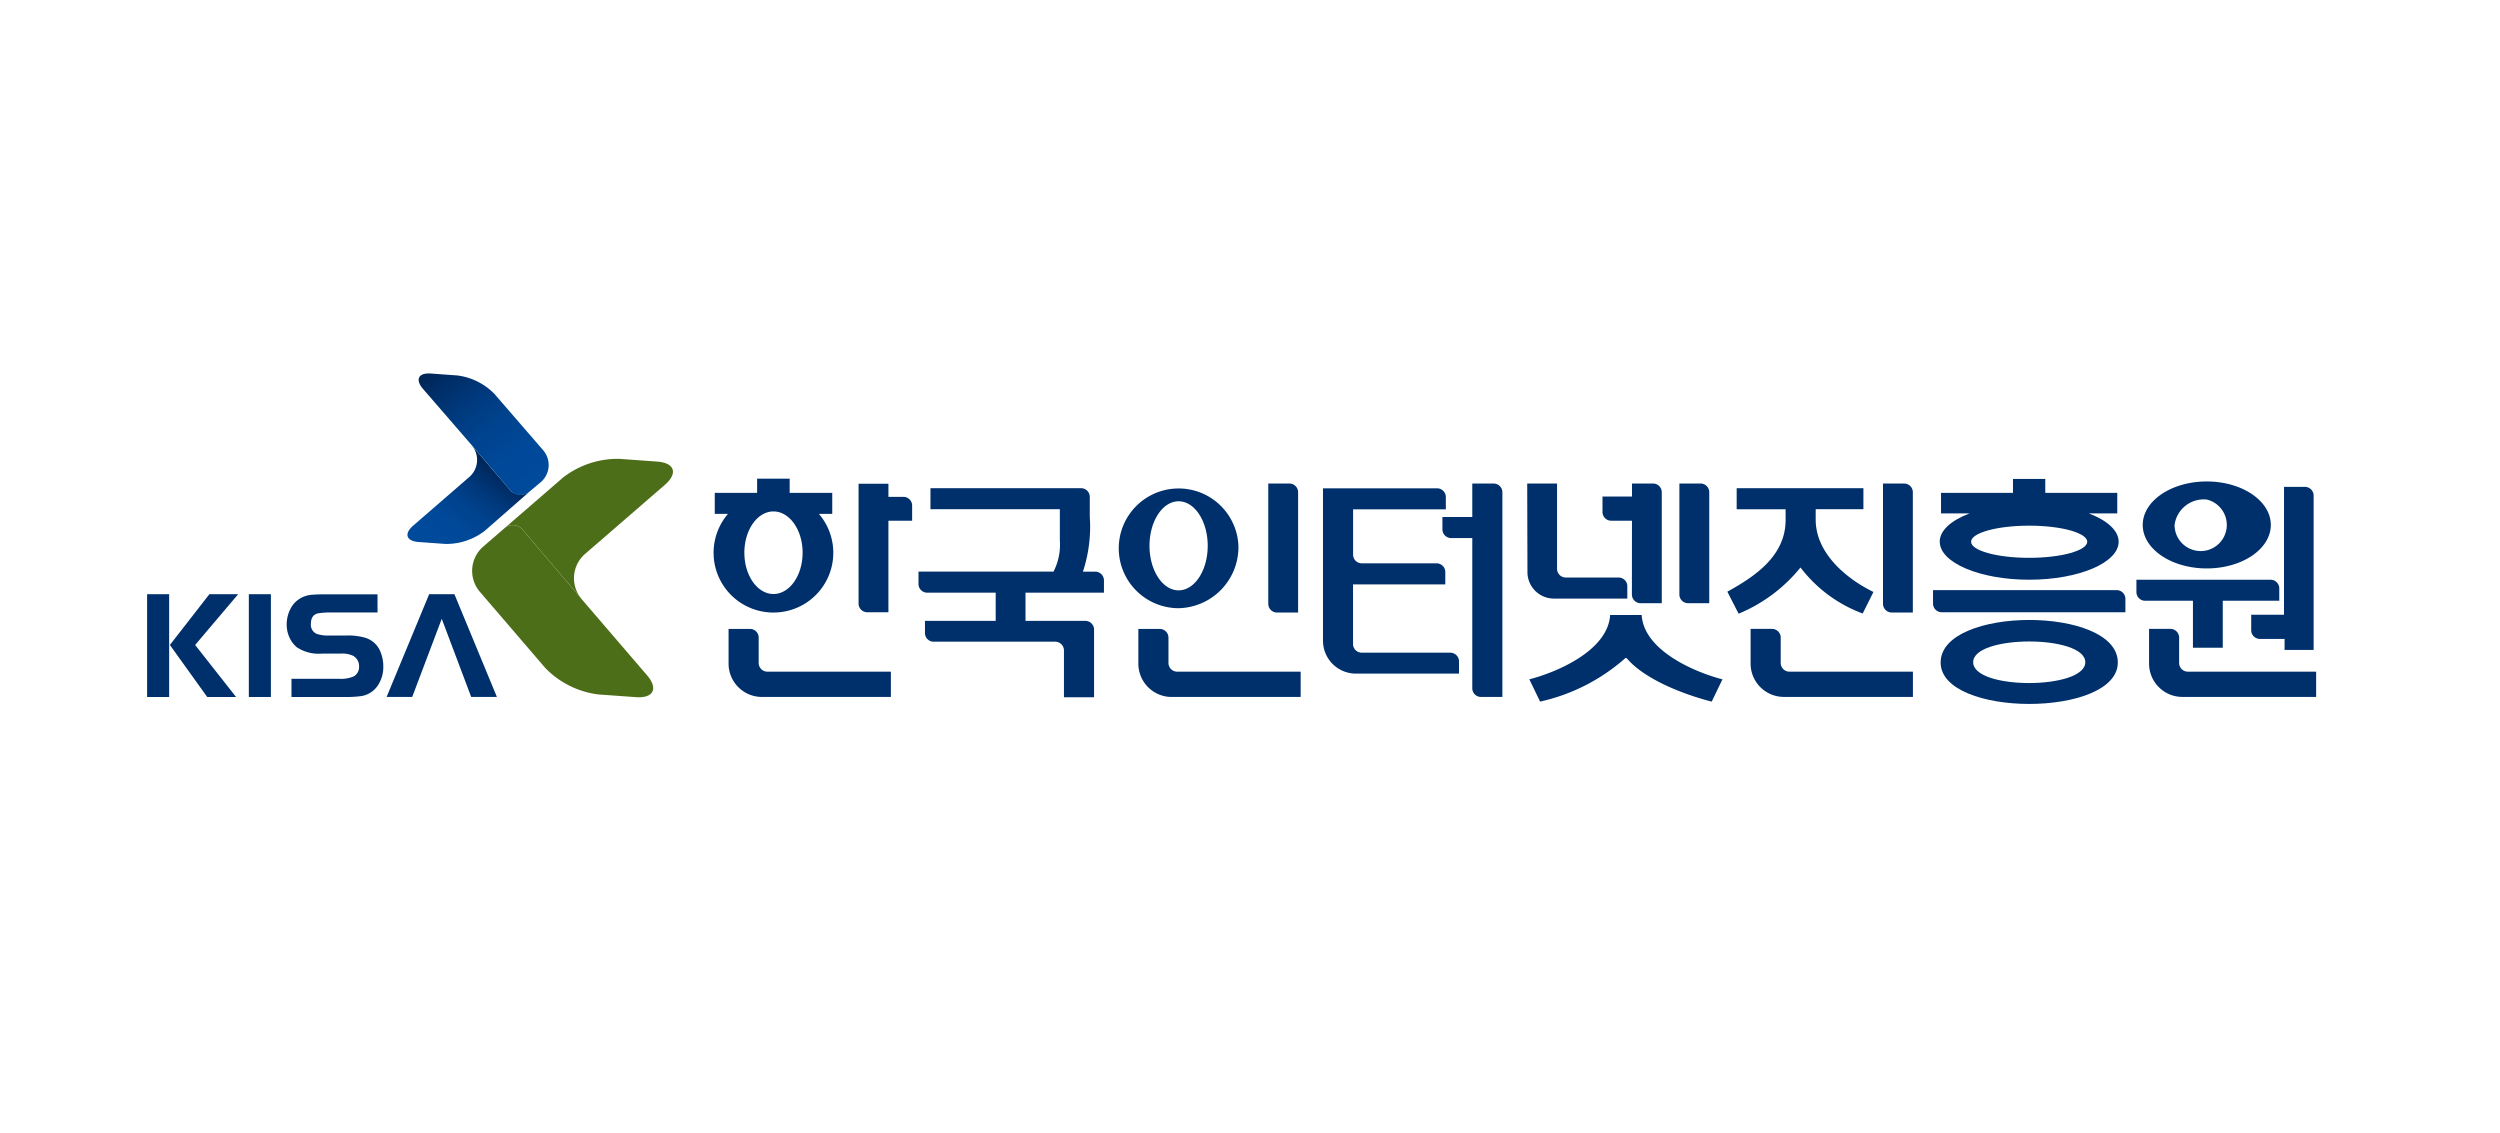 <svg xmlns="http://www.w3.org/2000/svg" xmlns:xlink="http://www.w3.org/1999/xlink" width="150" height="68" viewBox="0 0 150 68">
    <defs>
        <linearGradient id="linear-gradient" x1="4.184" x2="4.937" y1="43.551" y2="42.187" gradientUnits="objectBoundingBox">
            <stop offset="0" stop-color="#8abb2a"/>
            <stop offset=".233" stop-color="#87b729"/>
            <stop offset=".435" stop-color="#7eac26"/>
            <stop offset=".627" stop-color="#709a22"/>
            <stop offset=".81" stop-color="#5c811c"/>
            <stop offset=".927" stop-color="#4d6e18"/>
        </linearGradient>
        <linearGradient id="linear-gradient-2" x1="5.391" x2="4.592" y1="54.811" y2="54.215" gradientUnits="objectBoundingBox">
            <stop offset="0" stop-color="#8abb2a"/>
            <stop offset=".445" stop-color="#88b929"/>
            <stop offset=".605" stop-color="#83b227"/>
            <stop offset=".72" stop-color="#79a625"/>
            <stop offset=".812" stop-color="#6c9521"/>
            <stop offset=".89" stop-color="#5b7f1c"/>
            <stop offset=".939" stop-color="#4d6e18"/>
        </linearGradient>
        <linearGradient id="linear-gradient-3" x1=".164" x2=".765" y1=".879" y2=".24" gradientUnits="objectBoundingBox">
            <stop offset="0" stop-color="#004a9c"/>
            <stop offset=".258" stop-color="#004898"/>
            <stop offset=".486" stop-color="#00428d"/>
            <stop offset=".702" stop-color="#00387b"/>
            <stop offset=".91" stop-color="#002b62"/>
            <stop offset="1" stop-color="#002455"/>
        </linearGradient>
        <linearGradient id="linear-gradient-4" x1=".924" x2=".143" y1=".909" y2="-.049" xlink:href="#linear-gradient-3"/>
        <style>
            .cls-1{fill:#00306c}
        </style>
    </defs>
    <g id="main_b_ico_kisa" transform="translate(-8921 -3137)">
        <g id="그룹_11567" transform="translate(8878.463 3121.603)">
            <g id="그룹_11563" transform="translate(85.36 44.116)">
                <path id="패스_6630" d="M316.017 57.139c2.123 0 3.843-1.168 3.843-2.609s-1.72-2.609-3.843-2.609-3.842 1.168-3.842 2.609 1.72 2.609 3.842 2.609m0-4.133a1.567 1.567 0 1 1-1.932 1.524 1.765 1.765 0 0 1 1.932-1.524" class="cls-1" transform="translate(-226.434 -51.752)"/>
                <path id="패스_6631" d="M262.278 57.559a8.3 8.3 0 0 0 3.731 2.76l.645-1.292c-1.659-.807-3.465-2.349-3.465-4.332v-.632h2.863V52.8h-7.605v1.263h2.936v.647c0 2.143-1.821 3.377-3.495 4.3l.675 1.321a9.386 9.386 0 0 0 3.715-2.775" class="cls-1" transform="translate(-197.07 -52.228)"/>
                <path id="패스_6632" d="M285.762 72.572c0 3.318 10.631 3.318 10.631 0 0-3.407-10.631-3.393-10.631 0m1.952-.015c0-1.659 6.727-1.659 6.727 0s-6.727 1.675-6.727 0" class="cls-1" transform="translate(-212.147 -61.543)"/>
                <path id="패스_6633" d="M185.533 55.921a3.592 3.592 0 1 0-3.588 3.743 3.668 3.668 0 0 0 3.588-3.743m-5.336 0c0-1.475.782-2.672 1.747-2.672s1.746 1.2 1.746 2.672-.781 2.672-1.746 2.672-1.747-1.2-1.747-2.672" class="cls-1" transform="translate(-154.05 -51.891)"/>
                <path id="패스_6634" d="M285.65 55.355c0 1.259 2.4 2.279 5.367 2.279s5.366-1.02 5.366-2.279c0-.675-.692-1.282-1.79-1.7h1.707v-1.233h-4.319v-.837h-1.938v.837h-4.318v1.234h1.711c-1.1.417-1.79 1.024-1.79 1.7m5.367-.965c1.924 0 3.484.432 3.484.965s-1.56.965-3.484.965-3.484-.432-3.484-.965 1.561-.965 3.484-.965" class="cls-1" transform="translate(-212.087 -51.57)"/>
                <path id="패스_6635" d="M129 59.586a3.585 3.585 0 0 0 2.727-5.918h.8v-1.263h-2.555v-.852h-1.953v.852h-2.541v1.263h.791A3.586 3.586 0 0 0 129 59.586m0-6.066c.965 0 1.749 1.109 1.749 2.477s-.784 2.477-1.749 2.477-1.746-1.109-1.746-2.477.781-2.477 1.746-2.477" class="cls-1" transform="translate(-125.415 -51.553)"/>
                <path id="패스_6636" d="M238.751 69.371h-1.895c-.118 2.07-3.04 3.391-4.847 3.861l.646 1.336A11.466 11.466 0 0 0 237.723 72a.127.127 0 0 1 .082-.049.118.118 0 0 1 .079.049c1.088 1.263 3.452 2.158 5.067 2.569l.646-1.336c-1.806-.47-4.729-1.791-4.846-3.861" class="cls-1" transform="translate(-183.072 -61.191)"/>
                <path id="패스_6637" d="M252.911 52.194h-1.292v6.656a.525.525 0 0 0 .525.524h1.267v-6.682a.522.522 0 0 0-.5-.5" class="cls-1" transform="translate(-193.679 -51.9)"/>
                <path id="패스_6638" d="M147.036 53h-.9v-.789h-1.792V59.4a.524.524 0 0 0 .517.524h1.274v-5.493h1.423v-.924a.524.524 0 0 0-.523-.508" class="cls-1" transform="translate(-135.653 -51.907)"/>
                <path id="패스_6639" d="M129.685 73.757a.524.524 0 0 1-.522-.515V71.7a.522.522 0 0 0-.492-.508h-1.315v2.1a2 2 0 0 0 2 1.981h7.739v-1.516z" class="cls-1" transform="translate(-126.465 -62.176)"/>
                <path id="패스_6640" d="M183.238 73.757a.524.524 0 0 1-.522-.524V71.7a.524.524 0 0 0-.491-.506h-1.316v2.1a2 2 0 0 0 2 1.981h7.739v-1.518z" class="cls-1" transform="translate(-155.431 -62.176)"/>
                <path id="패스_6641" d="M263.254 73.757a.524.524 0 0 1-.522-.524v-1.52a.523.523 0 0 0-.494-.522h-1.313v2.1a2 2 0 0 0 2 1.981h7.739v-1.515z" class="cls-1" transform="translate(-198.712 -62.176)"/>
                <path id="패스_6642" d="M315.326 73.757a.523.523 0 0 1-.522-.524v-1.52a.524.524 0 0 0-.493-.522H313v2.1a2 2 0 0 0 2 1.981h8.025v-1.515z" class="cls-1" transform="translate(-226.879 -62.176)"/>
                <path id="패스_6643" d="M296.311 66.647a.525.525 0 0 0-.525-.525h-11.017v.814a.523.523 0 0 0 .523.514h11.019v-.8z" class="cls-1" transform="translate(-211.61 -59.433)"/>
                <path id="패스_6644" d="M163.309 59.07v-.749a.524.524 0 0 0-.523-.513h-.739a8.578 8.578 0 0 0 .412-3.289v-1.195a.526.526 0 0 0-.419-.514.5.5 0 0 0-.1-.011h-9.04v1.263h7.763v1.88a3.525 3.525 0 0 1-.381 1.865h-8.1v.741a.523.523 0 0 0 .509.522h4.123v1.69h-4.244v.751a.522.522 0 0 0 .5.5h7.314a.526.526 0 0 1 .525.525v2.808h1.807v-4.058a.525.525 0 0 0-.525-.525h-3.588V59.07z" class="cls-1" transform="translate(-139.895 -52.228)"/>
                <path id="패스_6645" d="M279.521 52.194h-1.29v7.215a.524.524 0 0 0 .524.522h1.266v-7.224a.523.523 0 0 0-.5-.513" class="cls-1" transform="translate(-208.074 -51.9)"/>
                <path id="패스_6646" d="M199.185 52.194h-1.292v7.215a.524.524 0 0 0 .523.525h1.266v-7.24a.521.521 0 0 0-.5-.5" class="cls-1" transform="translate(-164.619 -51.9)"/>
                <path id="패스_6647" d="M243.328 58.85a.525.525 0 0 0 .525.524h1.267v-6.659a.523.523 0 0 0-.5-.522h-1.286v.781h-1.771v.926a.524.524 0 0 0 .524.524h1.245z" class="cls-1" transform="translate(-188.237 -51.9)"/>
                <path id="패스_6648" d="M328.318 60.3h-1.968v.926a.524.524 0 0 0 .524.525h1.478v.661h1.743v-9.276a.523.523 0 0 0-.518-.509h-1.258z" class="cls-1" transform="translate(-234.101 -52.134)"/>
                <path id="패스_6649" d="M213.2 63.178a.524.524 0 0 0-.509-.508h-5.326a.523.523 0 0 1-.523-.5v-3.598h5.536v-.756a.524.524 0 0 0-.51-.507h-4.5a.523.523 0 0 1-.523-.5v-2.74h5.565v-.737a.525.525 0 0 0-.524-.524h-6.847v9.135a1.974 1.974 0 0 0 1.982 1.982h6.179v-.739z" class="cls-1" transform="translate(-168.483 -52.228)"/>
                <path id="패스_6650" d="M237.223 57.833h-3.18a.525.525 0 0 1-.525-.525v-5.114h-1.79l.014 5.316a1.589 1.589 0 0 0 1.586 1.586h4.406v-.772a.524.524 0 0 0-.507-.491" class="cls-1" transform="translate(-182.918 -51.9)"/>
                <path id="패스_6651" d="M319.922 65.271a.523.523 0 0 0-.5-.506h-8.072v.743a.524.524 0 0 0 .524.518h2.867v2.82h1.79v-2.82h3.391v-.756z" class="cls-1" transform="translate(-225.988 -58.699)"/>
                <path id="패스_6652" d="M223.738 52.194h-1.3V54.2h-1.792v.765a.524.524 0 0 0 .522.5h1.27v9.022a.524.524 0 0 0 .523.512h1.283V52.712a.524.524 0 0 0-.506-.518z" class="cls-1" transform="translate(-176.924 -51.9)"/>
            </g>
            <g id="그룹_11564" transform="translate(51.363 51.049)">
                <path id="패스_6653" d="M52.686 66.654v6.167h-1.323v-6.167zm.044 3.046l2.37-3.046h1.727L54.245 69.7l2.455 3.121h-1.731z" class="cls-1" transform="translate(-51.363 -66.654)"/>
                <path id="패스_6654" d="M64.658 72.821v-6.167h1.324v6.167z" class="cls-1" transform="translate(-58.554 -66.654)"/>
                <path id="패스_6655" d="M69.894 72.821v-1.093h2.819a1.977 1.977 0 0 0 .909-.138.64.64 0 0 0 .328-.59.705.705 0 0 0-.382-.663 1.545 1.545 0 0 0-.7-.118h-1.141a2.392 2.392 0 0 1-1.508-.378 1.631 1.631 0 0 1-.449-.6 1.847 1.847 0 0 1-.162-.772 2 2 0 0 1 .379-1.183 1.576 1.576 0 0 1 1.186-.6c.185-.018.458-.026.821-.026h3.063v1.091h-2.764a4.409 4.409 0 0 0-.819.055c-.276.067-.414.278-.414.627a.589.589 0 0 0 .347.6 2.077 2.077 0 0 0 .773.1h.992a3.659 3.659 0 0 1 1.133.131 1.411 1.411 0 0 1 .9.78 2.31 2.31 0 0 1 .2.959 1.992 1.992 0 0 1-.258 1.01 1.473 1.473 0 0 1-1.089.758 7.089 7.089 0 0 1-1.058.05z" class="cls-1" transform="translate(-61.232 -66.654)"/>
                <path id="패스_6656" d="M86.733 66.654h-1.515l-2.555 6.166H84.2l1.773-4.689 1.767 4.689h1.543z" class="cls-1" transform="translate(-68.294 -66.654)"/>
            </g>
            <g id="그룹_11566" transform="translate(66.985 37.805)">
                <path id="패스_6657" fill="url(#linear-gradient)" d="M96.9 57.93l3.456 4.058c.021.027.039.055.062.081l3.915 4.558c.692.8.394 1.393-.662 1.317l-2.267-.163a5.355 5.355 0 0 1-3.178-1.594l-3.915-4.559a1.93 1.93 0 0 1 .195-2.715l1.355-1.172a.783.783 0 0 1 1.039.189z" transform="translate(-89.963 -48.523)"/>
                <path id="패스_6658" fill="url(#linear-gradient-2)" d="M107.784 50.515l-4.79 4.146a1.929 1.929 0 0 0-.259 2.635l-3.456-4.058a.783.783 0 0 0-1.039-.189l3.436-2.974a5.357 5.357 0 0 1 3.376-1.121l2.268.163c1.056.075 1.264.705.464 1.398z" transform="translate(-92.341 -43.831)"/>
                <g id="그룹_11565">
                    <path id="패스_6659" fill="url(#linear-gradient-3)" d="M91.607 49.936l-2.368-2.766a1.358 1.358 0 0 1-.136 1.91L85.734 52c-.564.487-.417.93.326.983l1.6.115a3.772 3.772 0 0 0 2.374-.79L92.668 50a.919.919 0 0 1-1.061-.064z" transform="translate(-85.391 -42.87)"/>
                    <path id="패스_6660" fill="url(#linear-gradient-4)" d="M94.325 42.414l-2.915-3.369a3.765 3.765 0 0 0-2.236-1.121l-1.594-.115c-.743-.054-.953.363-.464.926l2.913 3.365 2.335 2.737a.826.826 0 0 0 1.094.092l.73-.61a1.356 1.356 0 0 0 .137-1.905z" transform="translate(-86.18 -37.805)"/>
                </g>
            </g>
        </g>
        <path id="사각형_19170" fill="none" d="M0 0H150V68H0z" transform="translate(8921 3137)"/>
    </g>
</svg>
